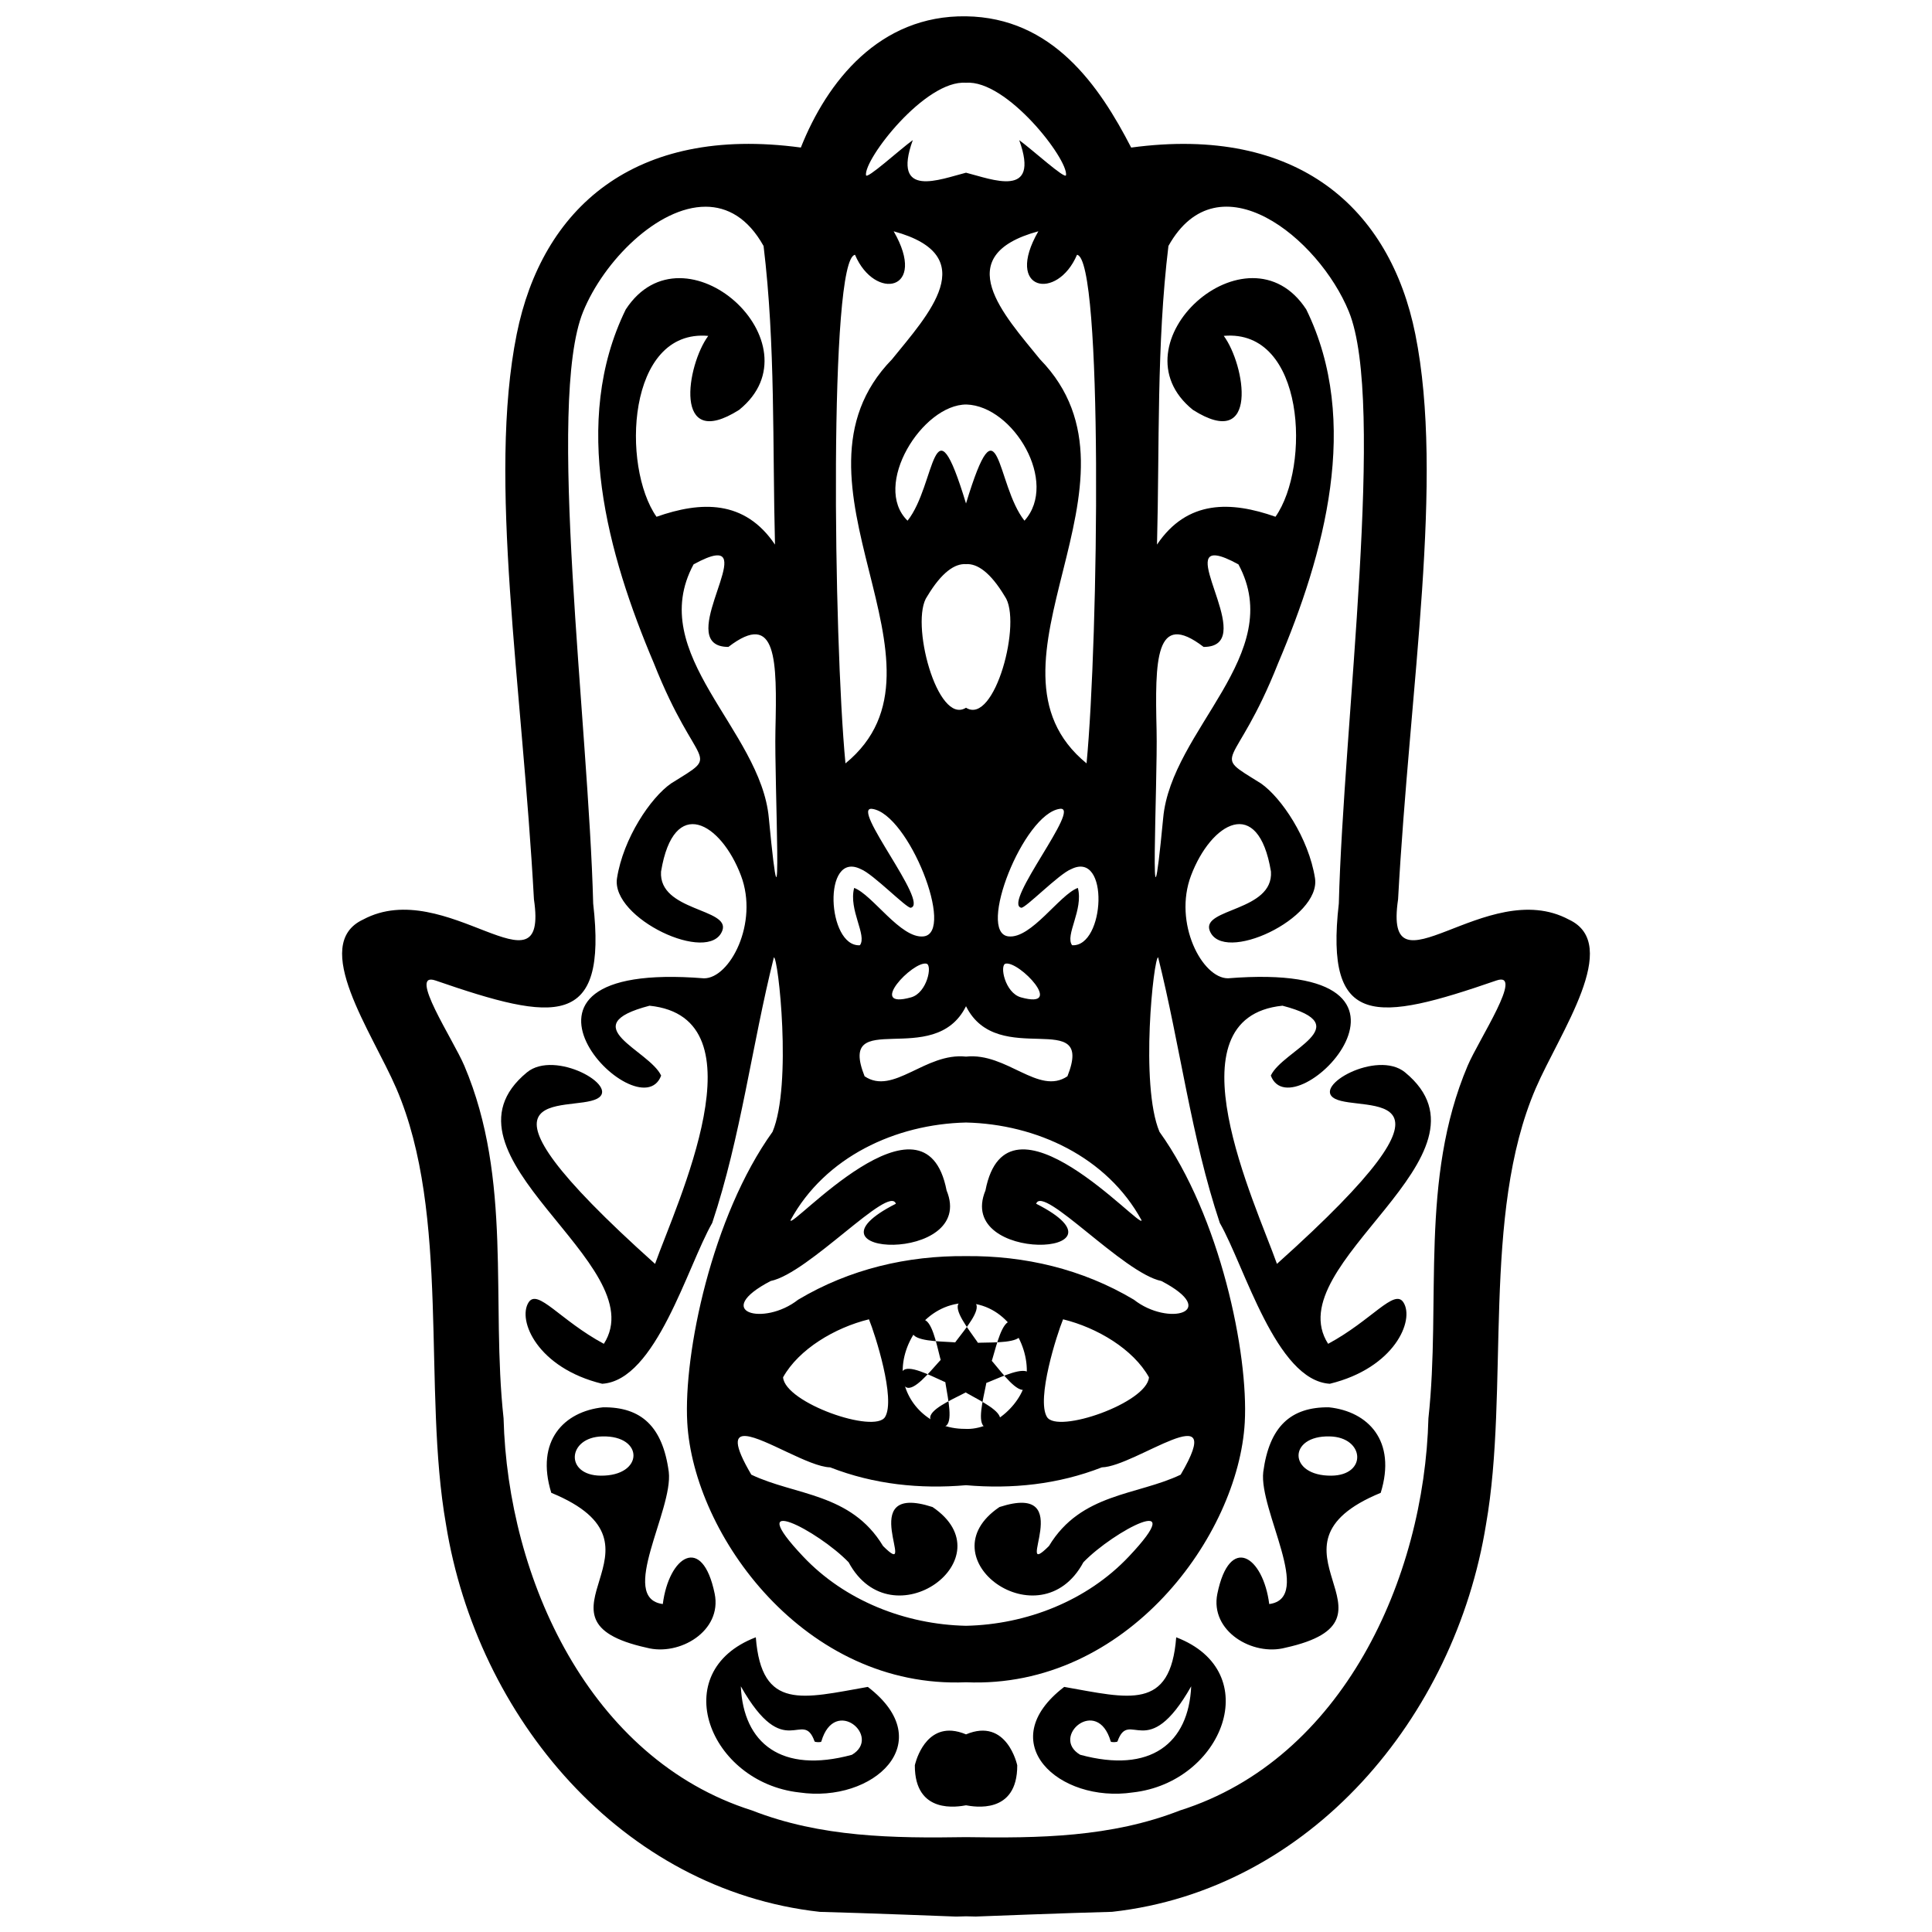 <?xml version="1.0" encoding="UTF-8"?>
<!-- Uploaded to: SVG Repo, www.svgrepo.com, Generator: SVG Repo Mixer Tools -->
<svg width="800px" height="800px" version="1.1" viewBox="144 144 512 512" xmlns="http://www.w3.org/2000/svg">
 <defs>
  <clipPath id="a">
   <path d="m234 148.09h332v503.81h-332z"/>
  </clipPath>
 </defs>
 <g clip-path="url(#a)">
  <path d="m356.23 183.1c-44.359-5.988-68.625 16.297-75.297 49.453-7.734 38.441 1.461 92.922 4.566 149.78 3.984 26.973-23.375-6.41-45.293 5.367-14.121 6.602 2.414 29.867 8.82 44.734 14.426 33.488 6.887 79.887 13.168 115.57 8.234 51.086 46.52 96.836 99.082 102.66 11.238 0.281 36.141 1.25 36.141 1.25s1.738-0.051 2.582-0.074c0.844 0.016 2.582 0.062 2.582 0.062s24.902-0.969 36.141-1.25c52.562-5.82 90.848-51.559 99.082-102.64 6.281-35.68-1.258-82.078 13.168-115.57 6.406-14.867 22.941-38.133 8.82-44.734-21.914-11.777-49.277 21.605-45.289-5.371 3.106-56.852 12.301-111.35 4.566-149.79-6.672-33.156-30.938-55.43-75.297-49.441-8.461-16.422-20.836-34.457-43.77-34.785-22.938-0.332-36.832 17.293-43.773 34.785zm43.773-17.168c10.82-0.828 27.082 20.281 26.504 24.488-0.172 1.23-8.789-6.644-12.406-9.285 5.68 15.711-7.336 10.328-14.098 8.633-6.766 1.699-19.777 7.07-14.102-8.641-3.613 2.641-12.234 10.527-12.402 9.297-0.582-4.207 15.68-25.32 26.504-24.492zm-69.008 32.848c5.773 0.008 11.223 2.992 15.359 10.41 3.18 26.223 2.344 52.891 3.027 79.137-8.035-11.945-19.656-11.516-31.398-7.375-9.328-13.285-7.883-49.848 13.707-47.934-5.695 7.703-9.48 30.777 8.172 19.613 21.727-17.492-14.594-50.32-30.035-26.617-14.578 29.77-4.789 64.887 7.469 93.785 11.547 29.129 18.355 23.184 4.543 31.824-5.438 3.785-12.66 14.535-14.324 25.098-1.68 10.656 24.496 22.973 27.906 13.914 2.238-5.938-16.91-5.082-16.238-15.648 3.375-20.43 15.891-12.957 21.184 1.055 4.746 12.562-2.945 27.238-9.793 27.227-62.215-5.004-17.195 41.258-11.363 25.781-3.141-6.773-23.457-13.207-3.078-18.523 30.629 3.129 7.09 52.516 1.469 68.418-54.824-49.102-22.625-39.926-15.34-43.785 6.203-3.281-11.199-13.051-18.602-6.981-26.668 21.914 33.938 50.766 20.367 71.949-11.578-6.219-17.547-14.766-19.953-10.969-3.008 4.746 2.359 17.367 19.512 21.555 14.246-0.859 22.547-31.051 29.156-42.617 7.609-22.785 10.5-47.004 16.34-70.379 1.164-0.195 4.879 33.844-0.352 46.23-16.09 22.402-23.621 58.781-22.598 77.031 1.676 29.863 31.188 70.664 73.871 68.84 42.684 1.824 72.195-38.977 73.871-68.84 1.023-18.25-6.508-54.629-22.598-77.031-5.231-12.387-1.516-46.43-0.352-46.23 5.84 23.375 8.73 47.594 16.34 70.379 6.613 11.566 14.91 41.758 29.156 42.617 17.148-4.188 22.52-16.812 19.512-21.555-2.406-3.797-8.387 4.75-19.965 10.969-13.57-21.184 47.047-50.035 20.379-71.949-7.398-6.07-24.805 3.699-18.602 6.981 7.289 3.859 39.484-5.316-15.34 43.781-5.621-15.898-29.164-65.289 1.465-68.418 20.379 5.316 0.055 11.754-3.09 18.52 5.832 15.477 50.863-30.785-11.352-25.781-6.848 0.012-14.535-14.664-9.793-27.227 5.293-14.012 17.809-21.484 21.184-1.055 0.676 10.566-18.473 9.707-16.238 15.648 3.414 9.059 29.59-3.258 27.906-13.914-1.668-10.562-8.891-21.316-14.324-25.098-13.812-8.637-7.004-2.691 4.543-31.824 12.258-28.898 22.047-64.016 7.469-93.785-15.441-23.703-51.762 9.125-30.035 26.617 17.648 11.164 13.863-11.91 8.172-19.613 21.59-1.91 23.035 34.652 13.707 47.934-11.742-4.141-23.363-4.57-31.398 7.375 0.684-26.246-0.152-52.914 3.027-79.137 13.242-23.734 39.863-2.121 47.82 17.402 9.812 24.074-1.441 109.19-2.664 156.86-3.824 33.293 10.082 31.344 41.758 20.398 7.508-2.594-4.672 15.648-7.613 22.578-12.805 30.191-7.016 62.418-10.402 93.441-1.098 42.461-22.734 90.293-65.82 103.92-18.246 7.141-37.457 7.387-56.723 7.078-19.266 0.309-38.48 0.062-56.727-7.078-43.086-13.625-64.723-61.457-65.824-103.91-3.383-31.023 2.406-63.25-10.402-93.441-2.938-6.93-15.117-25.172-7.609-22.578 31.676 10.945 45.582 12.891 41.758-20.398-1.223-47.672-12.477-132.79-2.664-156.86 5.469-13.422 19.762-27.832 32.461-27.812zm49.836 6.516c23.855 6.504 9.074 22.172-0.453 33.941-31.699 32.543 19.535 81.004-12.32 107.07-3.176-33.121-4.383-133.89 2.531-134.78 5.238 12.297 19.383 9.633 10.246-6.227zm38.34 0c-9.137 15.859 5.008 18.523 10.246 6.227 6.914 0.895 5.703 101.66 2.531 134.78-31.859-26.062 19.375-74.523-12.32-107.07-9.531-11.766-24.312-27.434-0.453-33.941zm-19.035 45.902c12.449 0.406 24.477 20.633 15.359 30.789-7.59-9.543-6.582-33.859-15.492-4.555-8.91-29.305-7.902-4.984-15.492 4.555-9.527-9.293 3.914-30.848 15.629-30.789zm-66.598 40.023c8.898-1.289-10.594 24.207 3.492 24.219 12.875-9.871 12.902 3.496 12.465 22.164-0.312 13.246 2.172 64.16-1.746 23.188-2.125-23.465-32.809-43.391-19.945-67.23 2.609-1.43 4.461-2.16 5.731-2.344zm132.93 0c1.27 0.184 3.121 0.914 5.731 2.344 12.863 23.836-17.816 43.762-19.945 67.23-3.918 40.973-1.434-9.941-1.746-23.188-0.438-18.668-0.406-32.035 12.465-22.164 14.082-0.016-5.41-25.508 3.492-24.219zm-66.465 2.281c2.949-0.207 6.453 2.148 10.258 8.5 4.734 6.551-2.641 34.379-10.258 29.551-7.617 4.828-14.992-23-10.258-29.551 3.805-6.352 7.309-8.707 10.258-8.5zm24.871 64.844c5.984-0.801-15.266 25.031-10.246 26.215 1.051 0.246 10.008-8.984 13.25-10.234 10.223-5.09 8.973 20.695 0.246 20.172-1.977-2.617 3.047-9.344 1.52-15.195-4.887 1.801-12.34 13.535-18.395 12.848-8.469-0.957 3.981-32.52 13.625-33.805zm-49.742 0.012c9.645 1.289 22.09 32.836 13.625 33.797-6.055 0.684-13.508-11.047-18.395-12.848-1.527 5.852 3.496 12.578 1.52 15.195-8.723 0.523-9.977-25.262 0.246-20.172 3.242 1.25 12.199 10.484 13.25 10.234 5.019-1.184-16.23-27.004-10.246-26.203zm14.387 41.023c1.629 0.359 0.188 7.734-4.07 8.926-11.891 3.32 0.488-9.719 4.07-8.926zm20.969 0c3.582-0.793 15.961 12.246 4.07 8.926-4.258-1.188-5.699-8.562-4.07-8.926zm-10.484 11.277c8.434 16.973 34.301-0.102 26.875 18.57-7.637 5.144-16.082-6.367-26.875-5.215-10.793-1.148-19.238 10.359-26.875 5.215-7.426-18.672 18.441-1.598 26.875-18.57zm0 30.82c18.699 0.434 37.367 9.121 46.52 25.902 0.172 2.812-35.641-37.422-41.367-7.902-8.137 19.688 41.066 17.52 13.438 3.523 1.793-5.148 23.105 18.41 33.188 20.48 15.797 8.238 1.855 12.133-7.293 4.949-13.668-8.152-29.031-11.699-44.484-11.547-15.457-0.152-30.82 3.394-44.484 11.547-9.148 7.184-23.09 3.289-7.293-4.949 10.082-2.07 31.395-25.629 33.188-20.48-27.629 14 21.574 16.168 13.438-3.523-5.727-29.52-41.535 10.711-41.367 7.902 9.152-16.785 27.82-25.473 46.52-25.902zm-0.332 47.832c10.68 0 16.969 10.512 16.414 18.914-0.484 7.356-8.742 14.918-16.414 14.438-9.379 0.02-15.926-7.082-16.414-14.438-0.555-8.402 6.199-18.52 16.414-18.914zm-25.387 4.32c1.629 3.969 7.129 21.141 4.277 25.871-2.746 4.551-26.512-3.715-27.039-10.504 4.164-7.453 13.727-13.16 22.766-15.367zm51.438 0c9.039 2.207 18.602 7.914 22.766 15.367-0.527 6.789-24.293 15.059-27.039 10.504-2.852-4.731 2.644-21.902 4.277-25.871zm-121.92 23.32c-10.289 1.098-17.977 8.828-13.707 22.66 34.672 14.262-8.953 33.496 25.266 41.047 8.66 2.312 20.062-4.375 18.035-14.316-3.277-15.895-12.133-9.902-13.746 2.746-11.906-1.559 2.777-24.867 1.582-35.016-1.613-12.039-7.297-17.234-17.43-17.121zm192.4 0c-10.133-0.113-15.816 5.082-17.426 17.125-1.199 10.148 13.484 33.457 1.582 35.016-1.613-12.648-10.469-18.641-13.746-2.746-2.031 9.941 9.375 16.629 18.035 14.316 34.219-7.551-9.418-26.785 25.254-41.047 4.269-13.832-3.406-21.566-13.695-22.66zm-154.45 7.621c4.918 0.449 16.688 8.16 22.246 8.293 11.625 4.539 23.859 5.789 36.004 4.731 12.145 1.059 24.379-0.191 36.004-4.731 8.898-0.215 33.68-19.82 20.883 1.941-11.551 5.519-26.43 4.828-34.902 18.902-9.844 9.816 8.055-17.184-13.117-10.328-20.004 13.52 10.77 35.98 22.238 14.637 8.113-8.395 28.578-19.008 12.055-1.527-11.055 11.727-27.113 18.02-43.164 18.363-16.051-0.344-32.109-6.641-43.164-18.363-16.523-17.48 3.941-6.867 12.055 1.527 11.469 21.344 42.242-1.117 22.238-14.637-21.172-6.856-3.273 20.145-13.117 10.328-8.473-14.074-23.352-13.379-34.902-18.902-4.801-8.16-4.316-10.504-1.363-10.234zm-38.145 0.094c11.125-0.285 11.066 10.52-0.434 10.402-9.578-0.098-8.809-10.195 0.434-10.402zm192.79 0c9.242 0.207 10.012 10.301 0.434 10.402-11.5 0.117-11.559-10.688-0.434-10.402zm-152.1 53.234c-23.844 9.133-12.316 38.469 11.516 41.117 19.566 2.891 37.383-13.258 18.168-27.969-17.195 3.023-28.172 6.43-29.684-13.148zm111.41 0c-1.516 19.578-12.488 16.172-29.684 13.148-19.215 14.711-1.398 30.863 18.168 27.969 23.832-2.652 35.359-31.984 11.516-41.117zm-115.38 12.992c11.68 20.625 16.387 5.711 19.543 14.605 0.082 0.227 1.711 0.293 1.785 0.031 3.543-12.203 16.148-1.227 8.109 3.512-18.727 5.094-28.773-3.094-29.438-18.148zm119.35 0c-0.664 15.055-10.699 23.23-29.426 18.137-8.039-4.738 4.566-15.715 8.109-3.512 0.074 0.266 1.707 0.207 1.785-0.02 3.156-8.891 7.852 6.019 19.531-14.605zm-63.375 11.773c-7.805-0.617-9.863 9.16-9.863 9.16-0.047 13.152 11.52 10.961 13.57 10.598 2.051 0.363 13.621 2.555 13.57-10.598 0 0-2.691-12.773-13.57-8.199-1.359-0.57-2.594-0.871-3.707-0.961z"/>
 </g>
 <path d="m403.79 509.17c5.887-7.113-4.875 16.566 3.512 12.715 8.391-3.856-16.59-11.113-7.356-10.949 9.23 0.168-15.996 6.516-7.75 10.672 8.246 4.156-1.652-19.898 3.973-12.578 5.625 7.32-15.066-8.441-13.176 0.598 1.891 9.039 14.527-13.699 12.309-4.738-2.219 8.961-2.793-17.043-8.68-9.93-5.887 7.113 19.77 2.816 11.379 6.672-8.391 3.856 11.582-12.812 2.352-12.98-9.23-0.168 10.125 17.211 1.879 13.055-8.246-4.156 17.238 1.066 11.613-6.254-5.625-7.32-7.144 18.645-9.035 9.609-1.891-9.039 9.914 14.145 12.129 5.18 2.219-8.961-19.031 6.039-13.145-1.074z"/>
</svg>